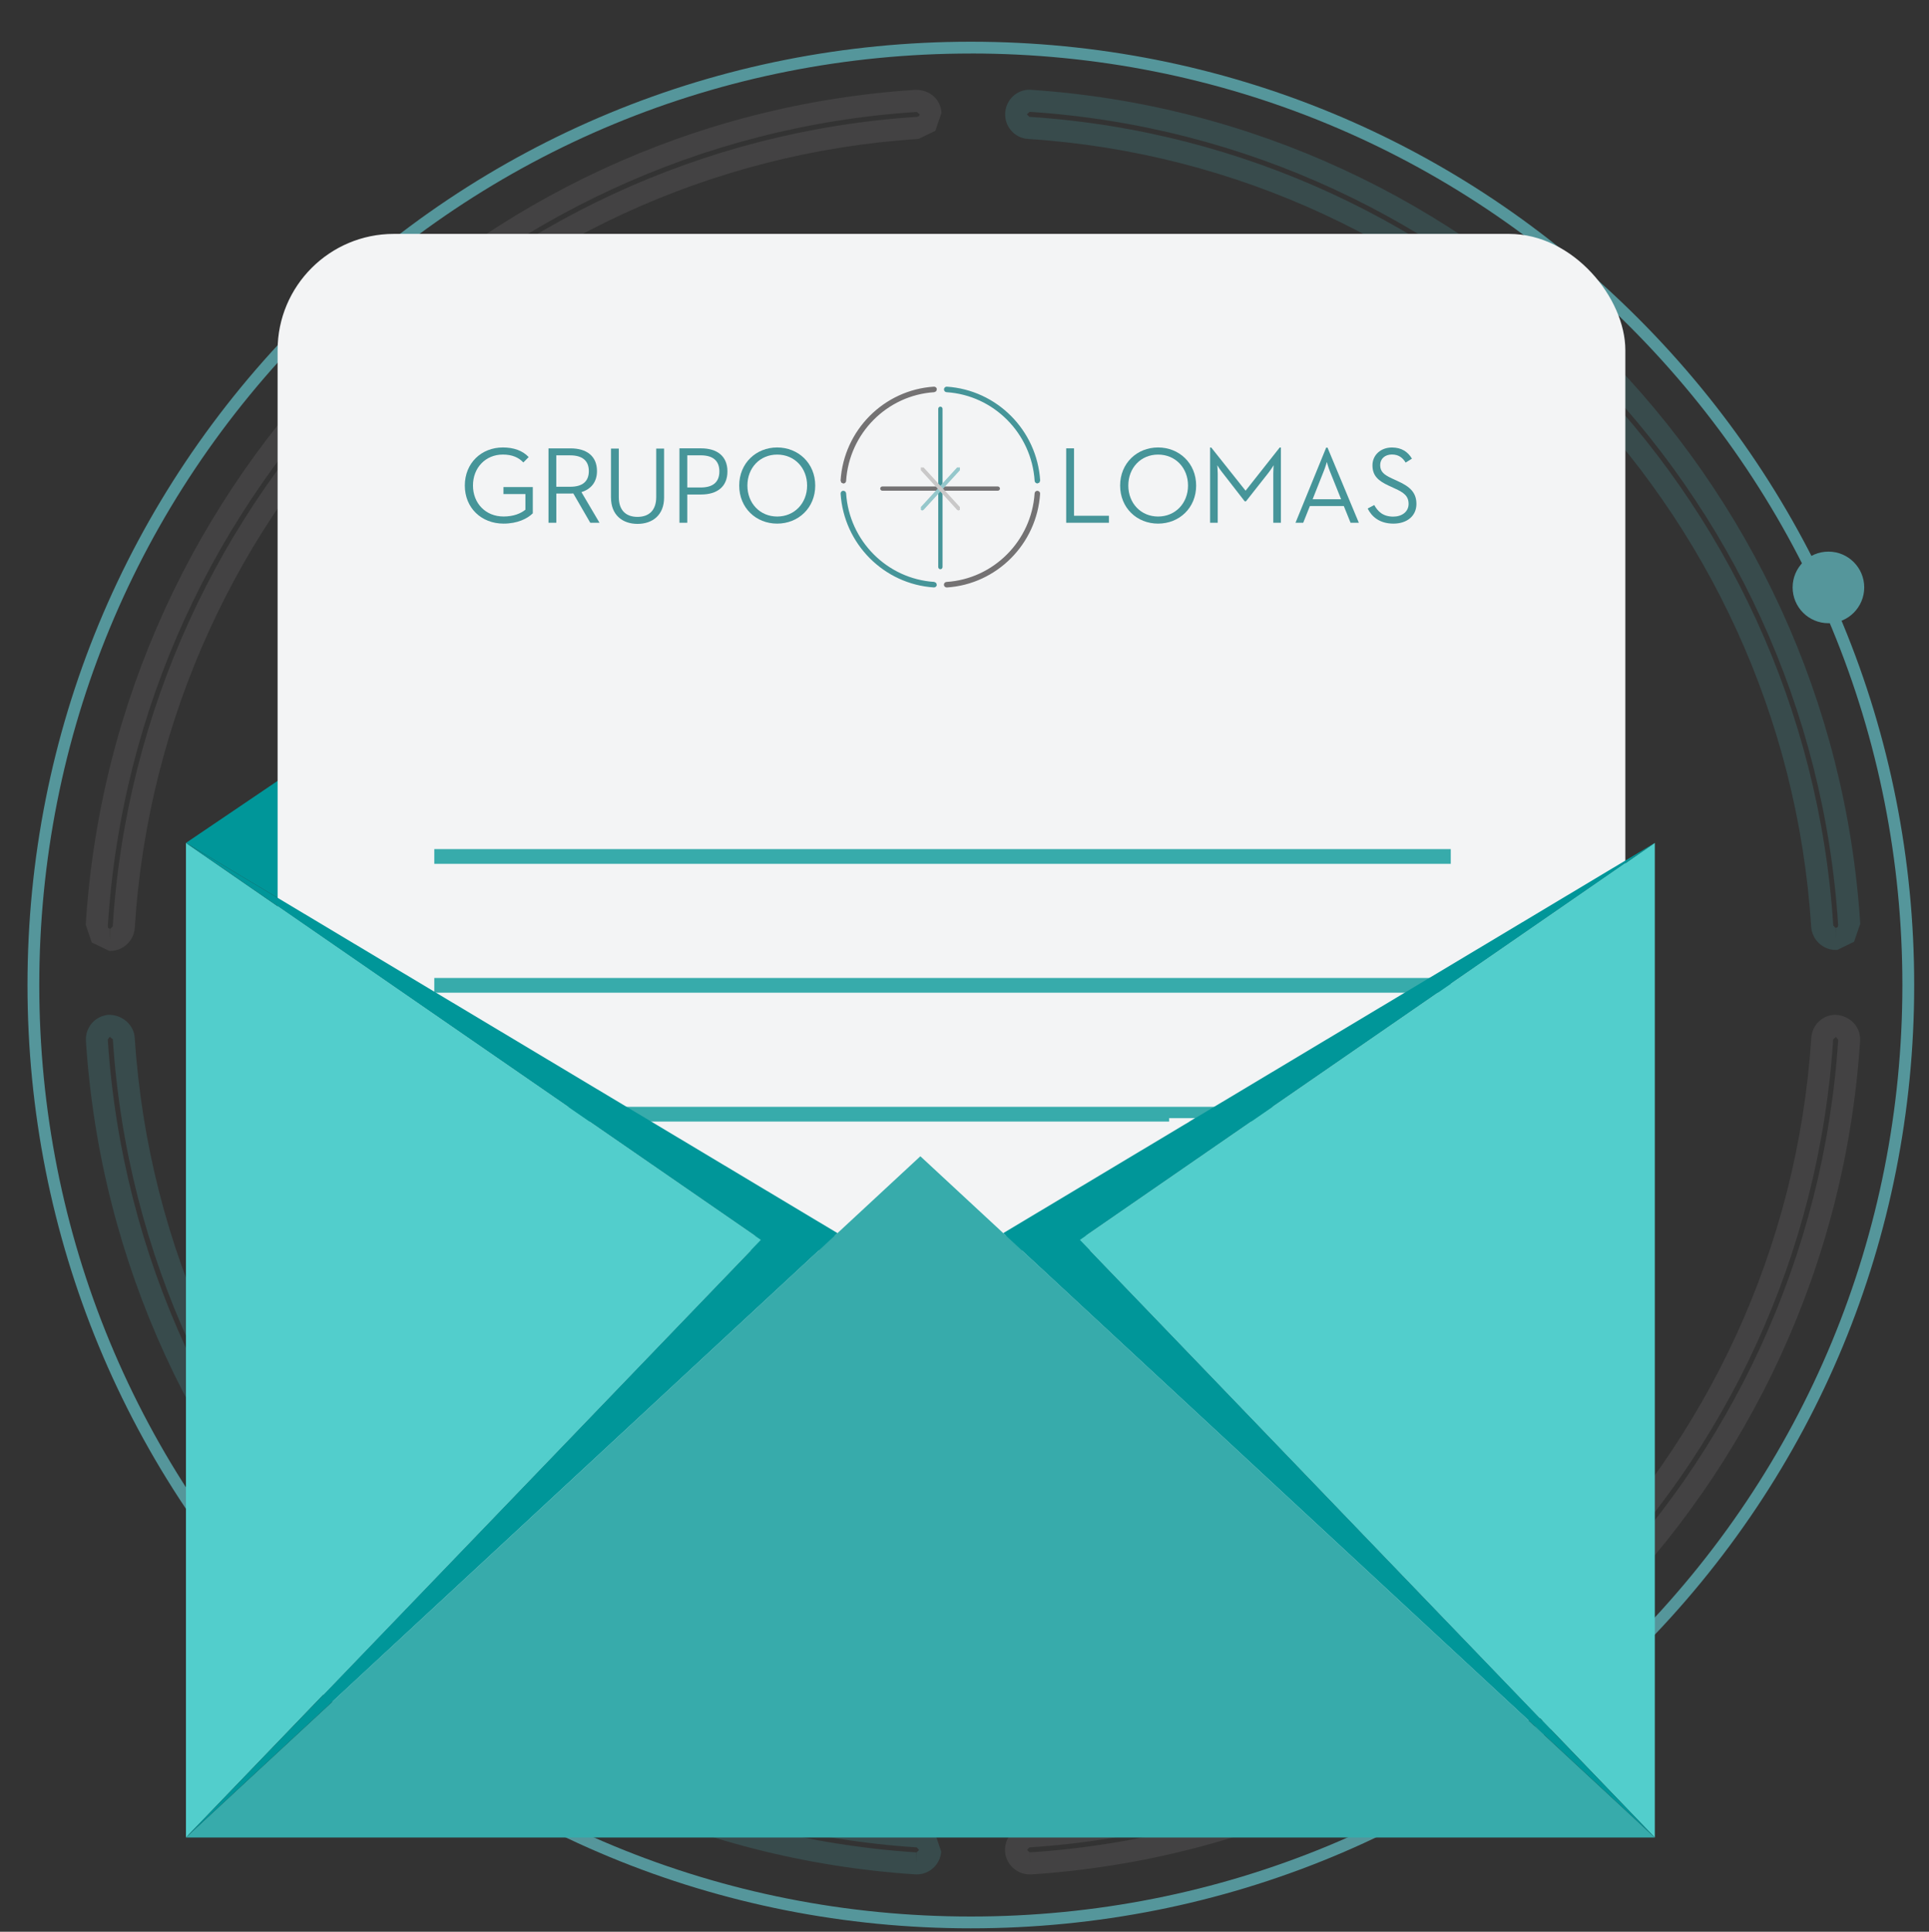 <svg xmlns="http://www.w3.org/2000/svg" id="Capa_1" viewBox="0 0 655.2 656.16"><rect x="0" y="0" width="655.2" height="656.16" fill="#333333" stroke="none"/><defs><style>.cls-1{fill:#f3f4f5;}.cls-2{fill:#009699;}.cls-3{fill:#e4e3e0;}.cls-4{fill:#747273;}.cls-5{fill:#c9c8c8;}.cls-6{fill:#34bad5;}.cls-7{fill:#95c7cb;}.cls-8{fill:#52cecc;}.cls-9{fill:#55969b;}.cls-10{fill:#37abab;}.cls-11{fill:#469599;}.cls-12{fill:#46969a;}.cls-13{fill:none;stroke:#37abab;stroke-miterlimit:10;stroke-width:5px;}.cls-14{opacity:.24;}</style></defs><g><path class="cls-9" d="M329.75,655c-85.58,0-166.05-33.33-226.56-93.85C42.67,500.63,9.34,420.17,9.34,334.58S42.67,168.54,103.19,108.02C163.7,47.5,244.17,14.17,329.75,14.17s166.05,33.33,226.57,93.85c60.52,60.52,93.85,140.98,93.85,226.57s-33.33,166.05-93.85,226.56c-60.52,60.52-140.98,93.85-226.57,93.85Zm0-636.82c-84.52,0-163.97,32.91-223.74,92.67C46.25,170.61,13.34,250.07,13.34,334.58s32.91,163.97,92.67,223.74c59.76,59.76,139.22,92.67,223.74,92.67s163.97-32.91,223.74-92.67c59.76-59.76,92.67-139.22,92.67-223.74s-32.91-163.97-92.67-223.74S414.27,18.17,329.75,18.17Z"></path><circle class="cls-9" cx="621.04" cy="199.53" r="12.16"></circle></g><g class="cls-14"><path class="cls-12" d="M349.72,38l-.92,.81,.81,.88c146.28,9.47,263.65,127.54,273.07,274.67l.81,.85v3.72l.04-3.72,.66-.3,.15-.63c-9.41-147.95-127.49-266.72-274.61-276.29m273.76,284.69c-4.29,0-7.98-3.43-8.31-7.81-9.16-143.38-123.53-258.46-266-267.67-4.58-.29-8.06-4.27-7.76-8.88,.26-4.38,3.88-7.85,8.24-7.85,151.4,9.84,272.48,131.63,282.19,283.33l-2.09,6.08-5.71,2.8h-.55Z"></path><path class="cls-4" d="M311.38,38.03C164.11,47.5,45.89,166.38,36.63,314.58l.15,.66,.59,.26,.11,3.76v-3.76l.81-.81C47.54,167.33,165.03,49.08,311.53,39.69l.62-.29,.22-.59-.99-.77M37.47,323.01h-.33l-5.97-2.84-2.05-6.04C38.68,162.14,159.87,40.2,311.01,30.51c4.94,0,8.5,3.28,8.79,7.81l-2.09,6.12-5.75,2.76C169.28,56.37,54.83,171.57,45.78,315.17c-.29,4.38-3.96,7.85-8.31,7.85"></path><path class="cls-12" d="M37.27,352.18l-.66,.92c9.6,147.87,127.63,266.57,274.68,276.11l.07,3.72v-3.76l.81-.74-.77-.92c-146.17-9.5-263.54-127.46-273.07-274.49l-1.06-.85m274.09,284.51h-.33C160.07,626.92,38.99,505.24,29.18,353.54c-.29-4.57,3.19-8.55,7.8-8.84,4.72,0,8.5,3.5,8.79,7.85,9.3,143.27,123.68,258.24,266.15,267.45l5.71,2.84,2.05,6.08c-.26,4.35-3.96,7.77-8.31,7.77"></path><path class="cls-4" d="M623.6,352.21l-.95,.85c-9.49,146.95-126.86,264.95-273.03,274.45l-.77,.88,.84,.77,.29,3.76-.26-3.72c146.97-9.54,265.05-128.24,274.64-276.07l-.77-.92m-273.51,284.47h-.4c-4.36,0-7.98-3.43-8.31-7.77-.29-4.6,3.19-8.58,7.76-8.91,142.39-9.21,256.77-124.22,266.07-267.45,.33-4.49,3.88-7.85,8.28-7.85,5.13,.33,8.61,4.27,8.31,8.88-9.81,151.67-130.89,273.31-281.6,283.11h-.11Z"></path></g><g><g><polygon class="cls-6" points="145.42 281.1 141.28 285.18 145.42 287.78 145.42 281.1"></polygon><polygon class="cls-2" points="145.42 335.59 145.42 287.78 141.28 285.18 145.42 281.1 145.42 230.64 63.16 286.32 145.42 335.59"></polygon><polygon class="cls-3" points="301.76 372.7 301.76 334.32 217.84 334.32 217.84 349.95 264.44 349.95 264.44 357.06 217.84 357.06 217.84 372.7 301.76 372.7"></polygon><polygon class="cls-3" points="301.76 379.8 219.24 379.8 245.34 395.43 292.92 395.43 292.92 402.53 257.2 402.53 284.46 418.86 301.76 402.81 301.76 379.8"></polygon><polygon class="cls-1" points="397.11 213.53 442.54 213.53 442.54 220.63 397.11 220.63 397.11 236.27 442.54 236.27 442.54 243.37 397.11 243.37 397.11 259 442.54 259 442.54 266.11 397.11 266.11 397.11 281.74 442.54 281.74 442.54 288.84 397.11 288.84 397.11 304.48 442.54 304.48 442.54 311.58 397.11 311.58 397.11 327.22 442.54 327.22 442.54 334.32 397.11 334.32 397.11 349.95 442.54 349.95 442.54 357.06 397.11 357.06 397.11 372.7 417.84 372.7 480.59 335.11 480.59 232.75 480.59 116.48 480.59 87.24 397.11 87.24 397.11 213.53"></polygon><rect class="cls-1" x="94.29" y="79.45" width="457.77" height="505.55" rx="39.48" ry="39.48"></rect><line class="cls-13" x1="147.51" y1="290.92" x2="492.76" y2="290.92"></line><line class="cls-13" x1="147.51" y1="334.69" x2="492.76" y2="334.69"></line><line class="cls-13" x1="147.51" y1="378.46" x2="492.76" y2="378.46"></line><line class="cls-13" x1="147.51" y1="422.23" x2="492.76" y2="422.23"></line><polygon class="cls-1" points="397.11 379.8 397.11 385.11 405.98 379.8 397.11 379.8"></polygon><polygon class="cls-8" points="258.46 421.15 63.16 286.32 63.16 624.15 258.46 421.15"></polygon><path class="cls-8" d="M366.77,421.15l195.3,203V286.32l-195.3,134.83Z"></path><polygon class="cls-10" points="340.76 418.86 340.76 418.86 312.61 392.75 301.76 402.81 284.46 418.86 284.46 418.86 63.16 624.15 97.68 624.15 562.06 624.15 340.76 418.86"></polygon><polygon class="cls-2" points="284.46 418.86 284.46 418.86 257.2 402.53 245.34 395.43 219.24 379.8 207.38 372.7 145.42 335.59 63.16 286.32 258.46 421.15 63.16 624.15 284.46 418.86"></polygon><polygon class="cls-2" points="480.59 335.11 417.84 372.7 405.98 379.8 397.11 385.11 379.88 395.43 371.94 400.19 340.76 418.86 340.76 418.86 562.06 624.15 366.77 421.15 562.06 286.32 480.59 335.11"></polygon></g><g><path class="cls-11" d="M157.88,164.93c0-7.62,5.61-12.94,12.93-12.94,3.62,0,6.69,1.04,8.76,3.27l-1.81,1.82c-1.62-1.71-3.84-2.68-6.95-2.68-5.92,0-10.16,4.5-10.16,10.52s4.28,10.52,10.38,10.52c3.44,0,5.87-1.04,7.43-2.31v-5.31h-7.46v-2.38h9.97v8.92c-1.85,1.82-5.21,3.5-9.94,3.5-7.5,0-13.15-5.32-13.15-12.93"></path><path class="cls-11" d="M186.29,152.3h7.54c5.25,0,8.94,2.48,8.94,7.72,0,3.72-2.03,6.13-5.28,7.14l6.13,10.4h-3.14l-5.76-9.96c-.37,.04-.78,.04-1.18,.04h-4.58v9.92h-2.66v-25.26Zm7.39,13.04c4.1,0,6.32-1.75,6.32-5.32s-2.26-5.35-6.32-5.35h-4.73v10.67h4.73Z"></path><path class="cls-11" d="M207.52,169.03v-16.65h2.66v16.47c0,4.5,2.44,6.72,6.35,6.72s6.36-2.23,6.36-6.72v-16.47h2.67v16.65c0,5.91-3.92,8.92-9.02,8.92s-9.01-3.01-9.01-8.92"></path><path class="cls-11" d="M230.78,152.29h7.36c5.36,0,8.94,2.6,8.94,7.84s-3.55,7.84-8.94,7.84h-4.7v9.59h-2.66v-25.27Zm7.21,13.3c4.21,0,6.35-1.86,6.35-5.46s-2.14-5.47-6.35-5.47h-4.55v10.93h4.55Z"></path><path class="cls-11" d="M251.08,164.93c0-7.62,5.76-12.94,12.89-12.94s12.93,5.32,12.93,12.94-5.77,12.93-12.93,12.93-12.89-5.32-12.89-12.93m23.06,0c0-6.02-4.29-10.52-10.16-10.52s-10.12,4.5-10.12,10.52,4.28,10.52,10.12,10.52,10.16-4.5,10.16-10.52"></path><polygon class="cls-11" points="362.14 152.29 364.8 152.29 364.8 175.19 376.66 175.19 376.66 177.57 362.14 177.57 362.14 152.29"></polygon><path class="cls-11" d="M380.46,164.93c0-7.62,5.76-12.94,12.89-12.94s12.93,5.32,12.93,12.94-5.76,12.93-12.93,12.93-12.89-5.32-12.89-12.93m23.06,0c0-6.02-4.29-10.52-10.16-10.52s-10.12,4.5-10.12,10.52,4.28,10.52,10.12,10.52,10.16-4.5,10.16-10.52"></path><path class="cls-11" d="M411.03,152h.37l11.67,14.68,11.6-14.68h.4v25.57h-2.59v-16.68c0-1.12,.12-2.79,.12-2.87-.07,.08-1,1.64-1.78,2.6l-7.61,9.66h-.44l-7.5-9.66c-.78-.93-1.74-2.45-1.81-2.6,0,.04,.15,1.75,.15,2.87v16.68h-2.59v-25.57Z"></path><path class="cls-11" d="M450.46,152.04h.44l10.64,25.53h-2.81l-2.29-5.68h-11.53l-2.26,5.68h-2.62l10.42-25.53Zm5.06,17.54l-3.88-9.66c-.48-1.19-.96-2.94-.96-3.01-.04,.07-.51,1.82-1,2.98l-3.84,9.7h9.68Z"></path><path class="cls-11" d="M464.55,172.73l2.22-1.19c1.18,2.12,2.92,3.94,6.46,3.94,2.92,0,5.21-1.63,5.21-4.31s-1.59-3.86-4.73-5.27l-2-.93c-3.58-1.64-5.54-3.38-5.54-6.91s2.84-6.06,6.61-6.06c3.37,0,5.47,1.56,6.8,3.79l-2.14,1.34c-.96-1.56-2.29-2.75-4.66-2.75s-3.99,1.45-3.99,3.6,1.18,3.24,3.99,4.53l2,.93c4.18,1.86,6.32,3.94,6.32,7.73,0,4.16-3.29,6.69-7.8,6.69-4.8,0-7.43-2.45-8.76-5.13"></path><path class="cls-11" d="M352.36,163.79l-.51-.48c-1.04-16.34-14.08-29.45-30.31-30.5l-.49-.54,.55-.49c16.76,1.09,30.2,14.62,31.28,31.47l-.48,.55h-.04"></path><path class="cls-11" d="M321.57,132.19l-.1,.09,.09,.1c16.45,1.06,29.65,14.34,30.71,30.89l.09,.1v0l.08-.03,.02-.07c-1.06-16.64-14.34-30-30.89-31.08m30.79,32.02c-.48,0-.9-.39-.94-.88-1.03-16.13-13.89-29.07-29.92-30.11-.51-.03-.91-.48-.87-1,.03-.49,.44-.88,.93-.88,17.03,1.11,30.65,14.8,31.74,31.87l-.23,.68-.64,.31h-.06Z"></path><path class="cls-4" d="M286.45,163.82h-.04l-.48-.55c1.06-16.88,14.52-30.43,31.31-31.51l.54,.49-.48,.55c-16.26,1.04-29.31,14.17-30.34,30.53l-.51,.48"></path><path class="cls-4" d="M317.26,132.19c-16.56,1.06-29.86,14.44-30.9,31.11l.02,.07,.07,.03v0l.1-.09c1.04-16.57,14.26-29.87,30.73-30.93l.07-.03,.02-.07-.11-.09m-30.81,32.05h-.04l-.67-.32-.23-.68c1.08-17.1,14.71-30.81,31.71-31.9,.56,0,.96,.37,.99,.88l-.23,.69-.65,.31c-16.05,1.03-28.92,13.99-29.94,30.14-.03,.49-.44,.88-.94,.88"></path><path class="cls-11" d="M317.26,199.11h-.04c-16.74-1.09-30.19-14.6-31.29-31.45l.49-.55,.54,.49c1.05,16.32,14.09,29.42,30.33,30.47l.48,.56-.51,.48"></path><path class="cls-11" d="M286.43,167.53l-.07,.1c1.08,16.63,14.36,29.98,30.89,31.06v0l.1-.08-.09-.1c-16.44-1.07-29.64-14.34-30.71-30.87l-.12-.1m30.83,32h-.04c-16.98-1.1-30.6-14.78-31.7-31.85-.03-.51,.36-.96,.88-.99,.53,0,.96,.39,.99,.88,1.05,16.11,13.91,29.05,29.93,30.08l.64,.32,.23,.68c-.03,.49-.44,.87-.94,.87"></path><path class="cls-4" d="M321.57,199.11l-.51-.48,.48-.56c16.23-1.05,29.26-14.15,30.32-30.47l.54-.49,.49,.55c-1.1,16.84-14.55,30.36-31.28,31.44h-.03"></path><path class="cls-4" d="M352.38,167.53l-.11,.1c-1.07,16.53-14.27,29.8-30.71,30.87l-.09,.1,.09,.09,.03,.42-.03-.42c16.53-1.07,29.81-14.42,30.89-31.05l-.09-.1m-30.76,32h-.05c-.49,0-.9-.39-.94-.87-.03-.52,.36-.97,.87-1,16.02-1.04,28.88-13.97,29.93-30.08,.04-.51,.44-.88,.93-.88,.58,.04,.97,.48,.94,1-1.1,17.06-14.72,30.74-31.67,31.84h-.01Z"></path><polygon class="cls-11" points="319.41 193.14 318.89 192.61 318.89 138.87 319.41 138.34 319.92 138.87 319.92 192.61 319.41 193.14"></polygon><path class="cls-11" d="M319.41,138.55l-.3,.32v53.74l.3,.31,.3-.31v-53.74l-.3-.32m0,54.8c-.4,0-.73-.33-.73-.74v-53.74c0-.41,.33-.74,.73-.74s.73,.33,.73,.74v53.74c0,.41-.33,.74-.73,.74"></path><polygon class="cls-4" points="338.89 166.47 299.72 166.47 299.18 165.95 299.72 165.44 338.89 165.44 339.43 165.95 338.89 166.47"></polygon><path class="cls-4" d="M299.72,165.65l-.33,.31,.33,.31h39.17l.33-.31-.33-.31h-39.17Zm39.17,1.04h-39.17c-.41,0-.75-.33-.75-.73s.34-.73,.75-.73h39.17c.42,0,.75,.34,.75,.73s-.33,.73-.75,.73"></path><polygon class="cls-7" points="313.24 173.19 312.93 173.04 312.93 172.37 325.26 158.92 325.88 158.92 325.88 159.6 313.55 173.04 313.24 173.19"></polygon><path class="cls-7" d="M325.57,158.99l-.16,.07-12.33,13.45v.4h.31l12.33-13.45v-.4l-.16-.07Zm-12.32,14.42l-.47-.22v-.97l12.33-13.45h.93v.97l-12.33,13.45-.46,.22"></path><polygon class="cls-5" points="325.57 173.19 325.26 173.04 312.93 159.6 312.93 158.92 313.55 158.92 325.88 172.37 325.88 173.04 325.57 173.19"></polygon><path class="cls-5" d="M313.24,158.99l-.16,.07v.39l12.33,13.45h.31v-.4l-12.32-13.45-.16-.07Zm12.32,14.42l-.46-.22-12.33-13.45v-.97h.93l12.33,13.45v.97l-.47,.22"></path></g></g></svg>